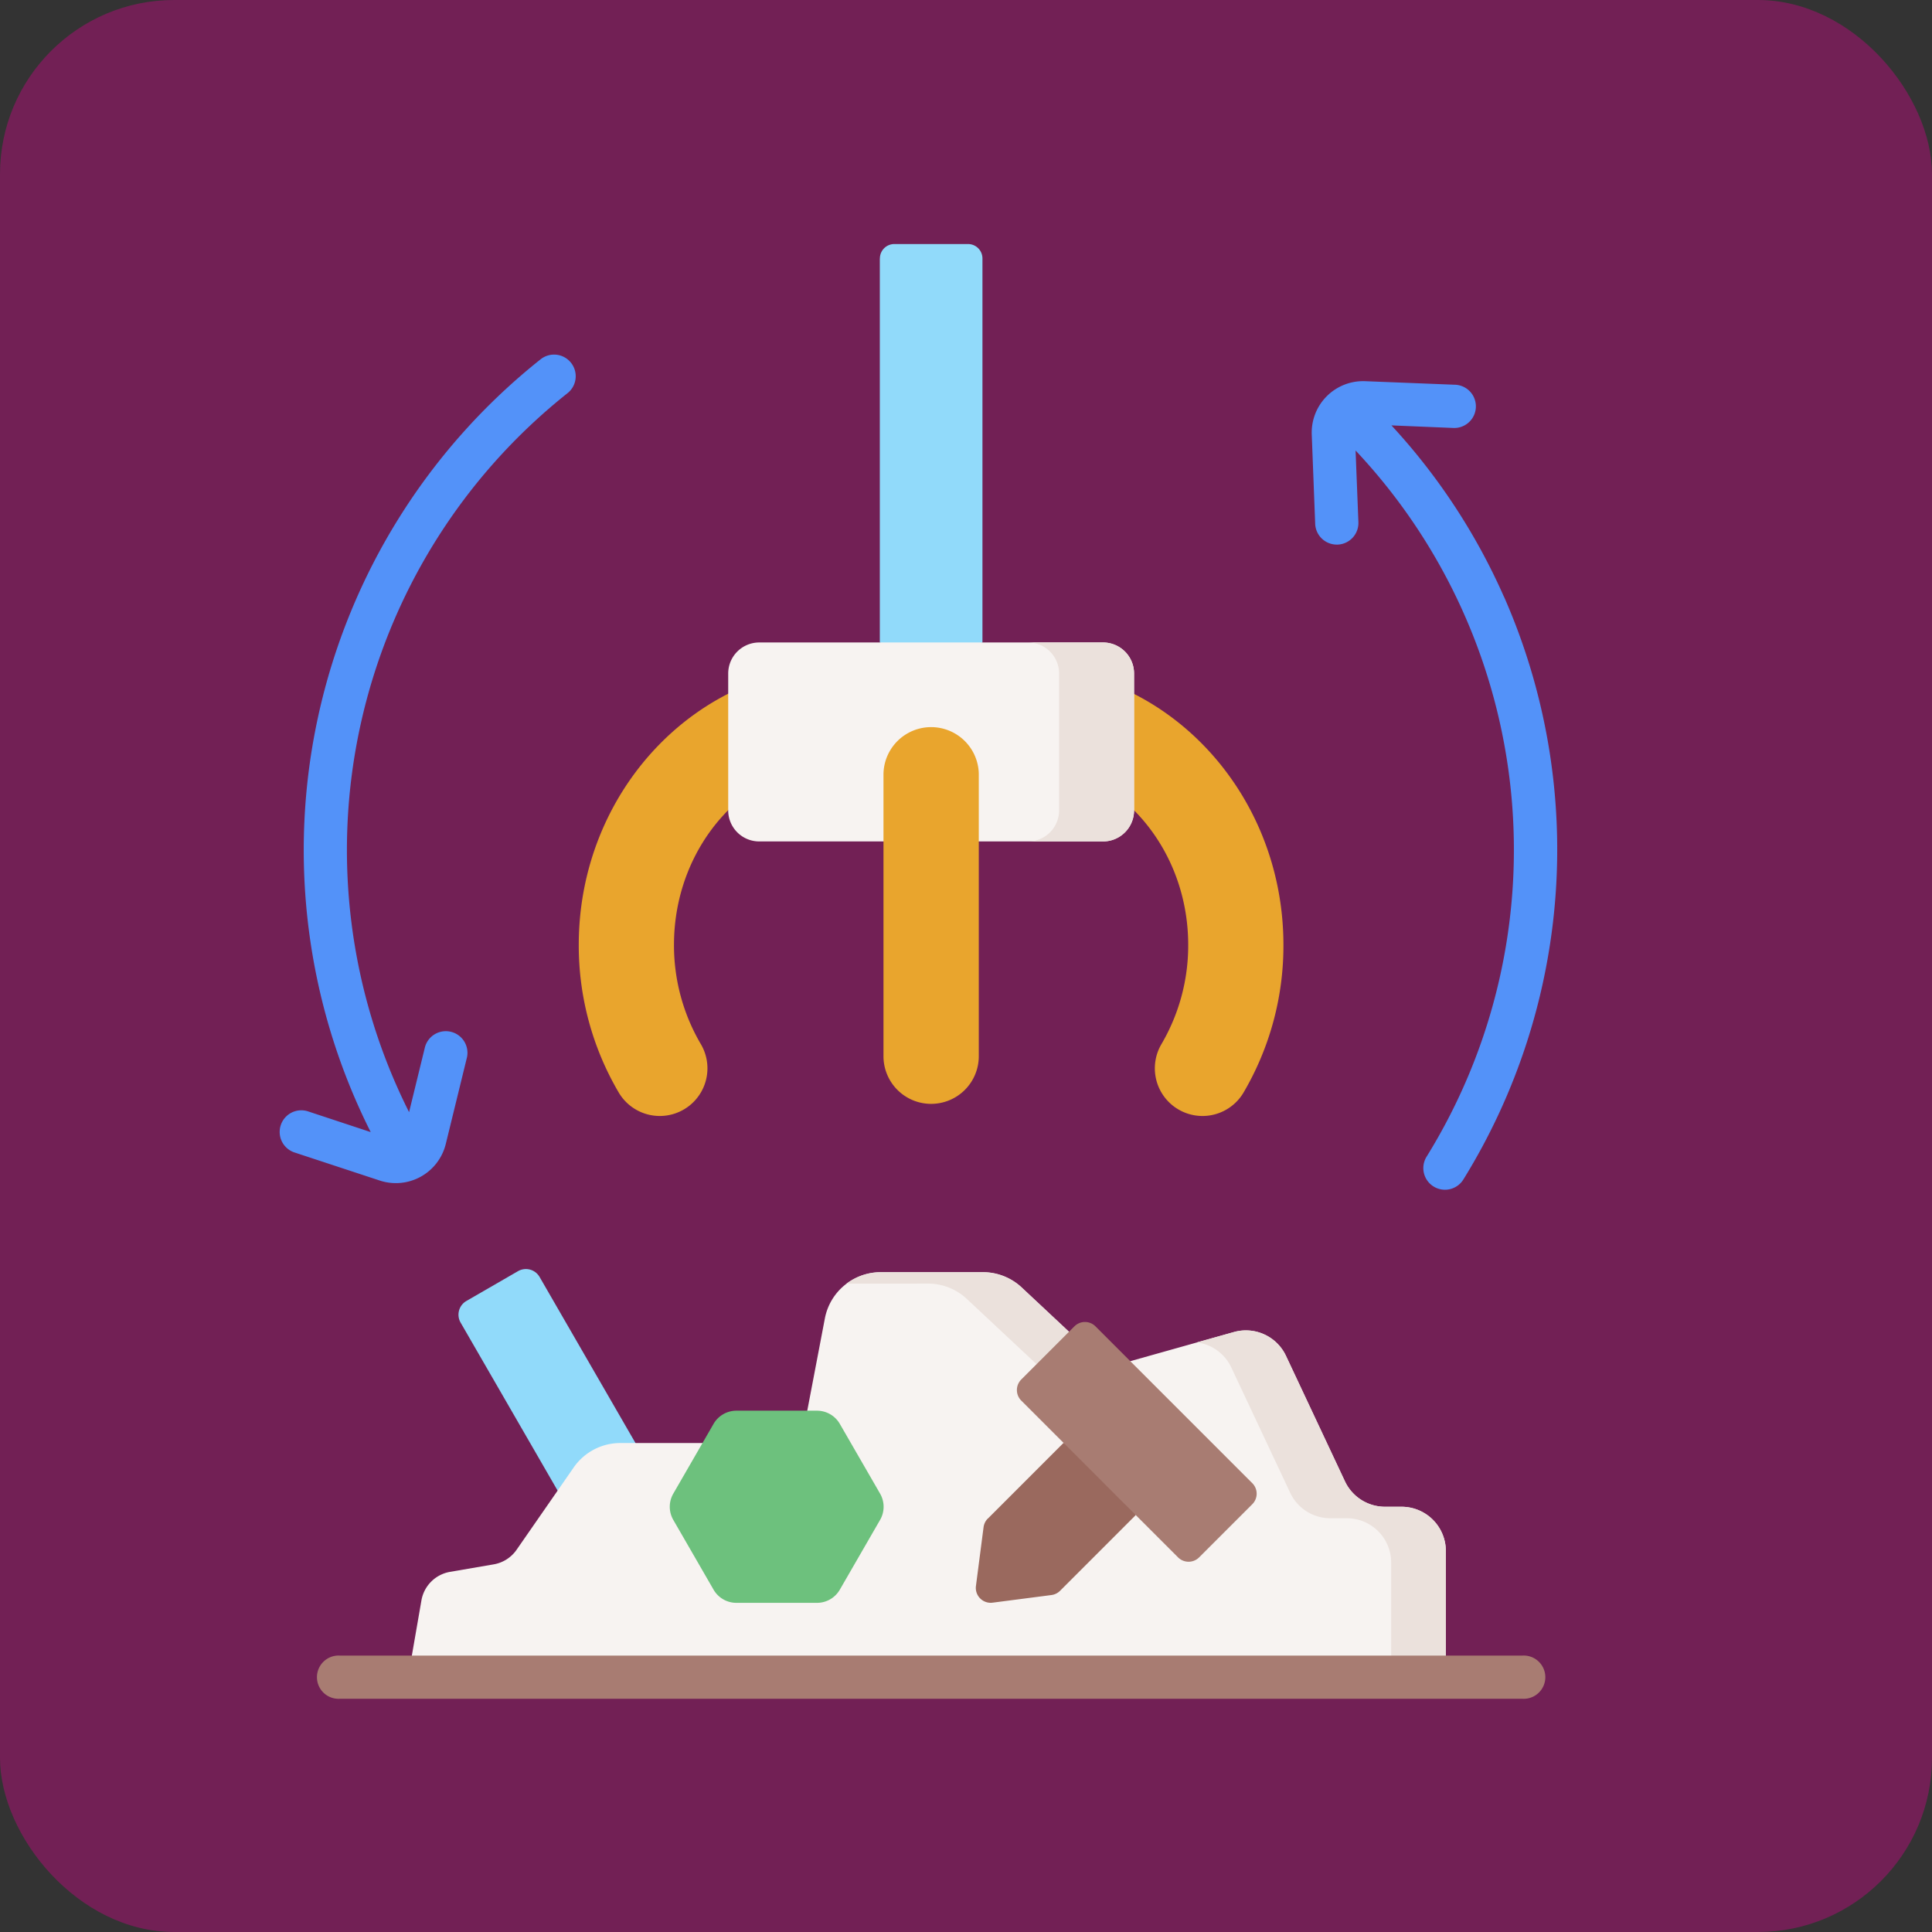 <svg id="Layer_1" data-name="Layer 1" xmlns="http://www.w3.org/2000/svg" viewBox="0 0 760 760">
  <rect x="0" y="0" width="760" height="760" fill="#333333" stroke="none"/>
  <rect width="760" height="760" rx="68.5" style="fill: #722055"/>
  <g>
    <path d="M181.84,520.29l50.37,87.24a6.23,6.23,0,0,0,8.51,2.28L261,598.08a6.23,6.23,0,0,0,2.28-8.51l-50.37-87.23a6.22,6.22,0,0,0-8.51-2.29l-20.31,11.73A6.23,6.23,0,0,0,181.84,520.29Z" transform="translate(-0.64 0)" style="fill: #91dafa"/>
    <path d="M529.69,582.71l-23.18-49.33A17.43,17.43,0,0,0,486,524L436.2,538l-33.68-31.53a22.38,22.38,0,0,0-15.29-6H347.12a22.36,22.36,0,0,0-22,18.18l-9.35,49H244.66a22.31,22.31,0,0,0-18.32,9.58l-22.5,32.43a13.79,13.79,0,0,1-9,5.72l-17.17,2.95a13.8,13.8,0,0,0-11.25,11.23l-5.25,30.24H569.4v-49.6A17.43,17.43,0,0,0,552,592.72h-6.51A17.43,17.43,0,0,1,529.69,582.71Z" transform="translate(-0.64 0)" style="fill: #f7f3f1"/>
    <path d="M365.68,504.93A22.34,22.34,0,0,1,381,511l33.69,31.53L435,536.81l-32.46-30.38a22.33,22.33,0,0,0-15.28-6H347.12a22.32,22.32,0,0,0-13.47,4.53Z" transform="translate(-0.64 0)" style="fill: #ebe1dc"/>
    <path d="M552,592.72h-6.51a17.43,17.43,0,0,1-15.77-10l-23.18-49.33A17.43,17.43,0,0,0,486,524l-14.52,4.07A17.39,17.39,0,0,1,485,537.92l23.18,49.32a17.42,17.42,0,0,0,15.77,10h6.51a17.43,17.43,0,0,1,17.43,17.43v45.07H569.4V610.15A17.43,17.43,0,0,0,552,592.72Z" transform="translate(-0.64 0)" style="fill: #ebe1dc"/>
    <path d="M473.65,439a18.75,18.75,0,0,1-16.11-28.3,76.65,76.65,0,0,0,10.51-39c0-39.72-29.6-72-66-72a18.75,18.75,0,1,1,0-37.49c57.05,0,103.46,49.13,103.46,109.53a114.09,114.09,0,0,1-15.74,58.12A18.74,18.74,0,0,1,473.65,439Z" transform="translate(-0.64 0)" style="fill: #e9a52d"/>
    <path d="M346.74,101.7v151l20.18,11.35,20.19-11.35v-151A5.67,5.67,0,0,0,381.44,96h-29a5.67,5.67,0,0,0-5.67,5.67Z" transform="translate(-0.64 0)" style="fill: #91dafa"/>
    <path d="M260.2,439a18.74,18.74,0,0,1-16.15-9.2,114.09,114.09,0,0,1-15.74-58.12c0-60.4,46.42-109.53,103.46-109.53a18.75,18.75,0,1,1,0,37.49c-36.37,0-66,32.32-66,72a76.65,76.65,0,0,0,10.51,39A18.75,18.75,0,0,1,260.2,439Z" transform="translate(-0.64 0)" style="fill: #e9a52d"/>
    <path d="M287.1,264.94v53.89A12.2,12.2,0,0,0,299.31,331H434.54a12.21,12.21,0,0,0,12.21-12.21V264.94a12.21,12.21,0,0,0-12.21-12.21H299.31A12.21,12.21,0,0,0,287.1,264.94Z" transform="translate(-0.64 0)" style="fill: #f7f3f1"/>
    <path d="M434.54,252.73H405.05a12.21,12.21,0,0,1,12.21,12.21v53.89A12.21,12.21,0,0,1,405.05,331h29.49a12.21,12.21,0,0,0,12.21-12.21V264.94a12.21,12.21,0,0,0-12.21-12.21Z" transform="translate(-0.64 0)" style="fill: #ebe1dc"/>
    <path d="M366.92,434.23a18.74,18.74,0,0,1-18.74-18.75V304.35a18.75,18.75,0,0,1,37.49,0V415.48A18.74,18.74,0,0,1,366.92,434.23Z" transform="translate(-0.64 0)" style="fill: #e9a52d"/>
    <path d="M389.23,597.38,419,567.6l20,5.87L447.41,596l-29.78,29.79a5.86,5.86,0,0,1-3.39,1.66l-23.13,3a5.86,5.86,0,0,1-6.56-6.57l3-23.13a5.93,5.93,0,0,1,1.66-3.39Z" transform="translate(-0.64 0)" style="fill: #9a695e"/>
    <path d="M423.29,521.75l-20.92,20.92a5.87,5.87,0,0,0,0,8.28l61.69,61.69a5.87,5.87,0,0,0,8.28,0l20.92-20.92a5.85,5.85,0,0,0,0-8.28l-61.69-61.69A5.85,5.85,0,0,0,423.29,521.75Z" transform="translate(-0.64 0)" style="fill: #a87c72"/>
    <path d="M322,554.93H290.34a10.37,10.37,0,0,0-9,5.18l-15.84,27.44a10.34,10.34,0,0,0,0,10.35l15.84,27.44a10.37,10.37,0,0,0,9,5.18H322a10.37,10.37,0,0,0,9-5.18l15.84-27.44a10.34,10.34,0,0,0,0-10.35L331,560.11A10.37,10.37,0,0,0,322,554.93Z" transform="translate(-0.64 0)" style="fill: #6dc17d"/>
    <path d="M599.61,668.26H134.24a8.51,8.51,0,1,1,0-17H599.61a8.51,8.51,0,1,1,0,17Z" transform="translate(-0.64 0)" style="fill: #a87c72"/>
    <g>
      <path d="M592.26,234.76A244.9,244.9,0,0,0,548,167.34l24.13,1a8.51,8.51,0,1,0,.67-17l-35.15-1.39a20.23,20.23,0,0,0-21,21L518,206.06a8.51,8.51,0,0,0,8.5,8.17h.34a8.51,8.51,0,0,0,8.16-8.84l-1.11-28.17A229.25,229.25,0,0,1,561.83,455a8.51,8.51,0,1,0,14.45,9,246.65,246.65,0,0,0,16-229.26Z" transform="translate(-0.64 0)" style="fill: #5392f9"/>
      <path d="M213.15,141.46a246.64,246.64,0,0,0-66.68,303.88L122,437.25a8.51,8.51,0,1,0-5.33,16.16l33.4,11A20.23,20.23,0,0,0,176,450l8.36-34.17a8.51,8.51,0,0,0-16.53-4l-6.27,25.66a229.55,229.55,0,0,1,62.18-282.71,8.51,8.51,0,1,0-10.6-13.31Z" transform="translate(-0.64 0)" style="fill: #5392f9"/>
    </g>
  </g>
</svg>
